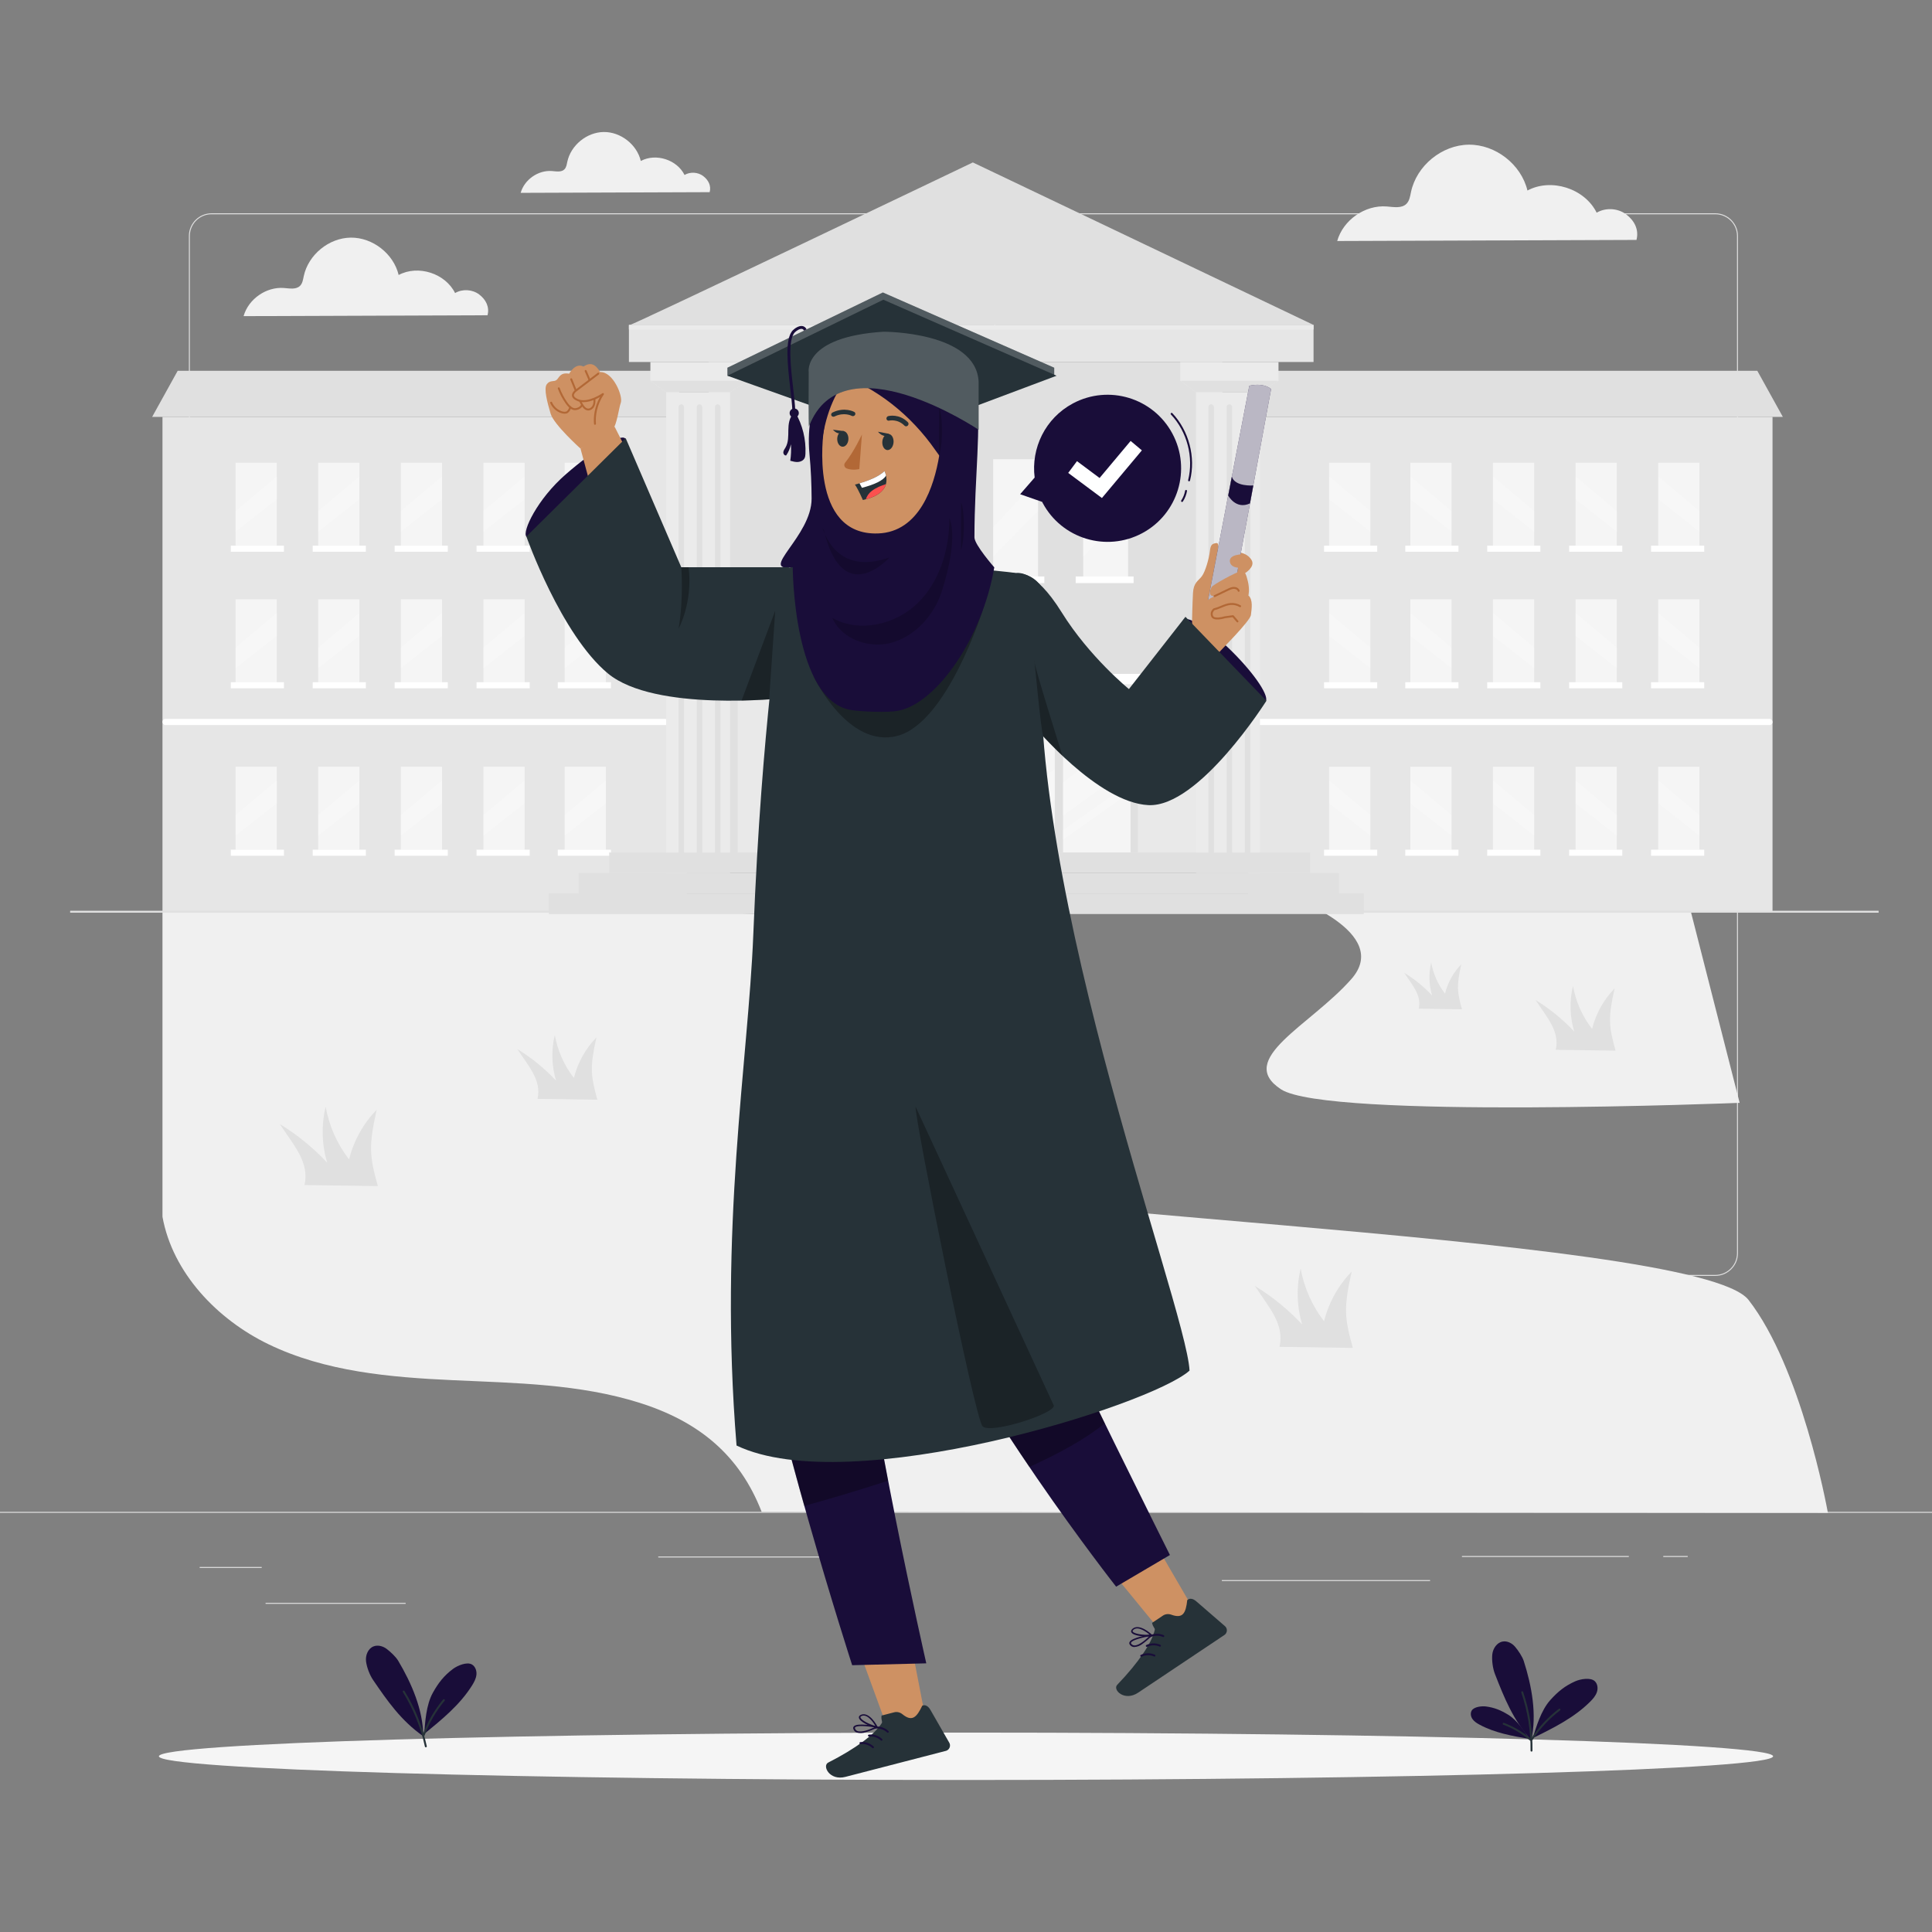 <svg xmlns="http://www.w3.org/2000/svg" viewBox="0 0 500 500"><rect x="0" y="0" width="500" height="500" fill="#808080" stroke="none"/><g id="freepik--background-complete--inject-27"><g><g><g><path d="M443.92,330.198h-180.746c-3.232,0-5.862-2.63-5.862-5.862V61.062c0-3.232,2.63-5.862,5.862-5.862h180.746c3.232,0,5.862,2.629,5.862,5.862V324.335c0,3.233-2.63,5.862-5.862,5.862ZM263.174,55.45c-3.095,0-5.612,2.518-5.612,5.612V324.335c0,3.095,2.518,5.612,5.612,5.612h180.746c3.095,0,5.612-2.517,5.612-5.612V61.062c0-3.094-2.518-5.612-5.612-5.612h-180.746Z" style="fill:#e0e0e0;"></path><path d="M235.493,330.198H54.746c-3.232,0-5.862-2.63-5.862-5.862V61.062c0-3.232,2.629-5.862,5.862-5.862H235.493c3.232,0,5.862,2.629,5.862,5.862V324.335c0,3.233-2.63,5.862-5.862,5.862ZM54.746,55.45c-3.094,0-5.612,2.518-5.612,5.612V324.335c0,3.095,2.518,5.612,5.612,5.612H235.493c3.095,0,5.612-2.517,5.612-5.612V61.062c0-3.094-2.518-5.612-5.612-5.612H54.746Z" style="fill:#e0e0e0;"></path></g><rect x="0" y="391.267" width="500" height=".25" style="fill:#e0e0e0;"></rect></g><rect x="51.672" y="405.531" width="16.06" height=".25" style="fill:#e0e0e0;"></rect><rect x="170.352" y="402.821" width="53.53" height=".25" style="fill:#e0e0e0;"></rect><rect x="68.732" y="414.821" width="36.25" height=".25" style="fill:#e0e0e0;"></rect><rect x="378.352" y="402.691" width="43.19" height=".25" style="fill:#e0e0e0;"></rect><rect x="430.452" y="402.691" width="6.33" height=".25" style="fill:#e0e0e0;"></rect><rect x="316.212" y="408.921" width="53.89" height=".25" style="fill:#e0e0e0;"></rect></g><path d="M333.926,232.123s26.414,9.19,15.823,21.237-30.151,20.771-18.211,28.562c11.94,7.792,118.683,3.492,118.683,3.492l-13.601-53.291h-102.694Z" style="fill:#f0f0f0;"></path><path d="M452.536,336.437c-13.601-17.513-228.491-22.556-241.115-34.798-12.624-12.242,32.715-43.251,32.488-56.913-.227-13.662-201.86-8.772-201.86-8.772v78.942c2.594,14.436,14.103,26.566,27.497,33.023,14.674,7.074,31.359,8.521,47.633,9.271,16.273,.75,32.831,.959,48.365,5.865,15.19,4.798,25.834,13.413,31.573,28.211l275.942,.25c-.317-1.726-6.922-37.567-20.523-55.08Z" style="fill:#f0f0f0;"></path><g><rect x="183.421" y="93.684" width="132.918" height="129.475" style="fill:#e0e0e0;"></rect><rect x="190.908" y="174.403" width="119.409" height="46.305" style="fill:#fff; opacity:.3;"></rect><rect x="192.056" y="174.403" width="117.475" height="2.675" style="fill:#fff;"></rect><g><rect x="323.022" y="107.898" width="135.705" height="128.056" transform="translate(781.749 343.852) rotate(180)" style="fill:#e6e6e6;"></rect><polygon points="324.988 107.898 461.405 107.898 454.791 95.96 324.988 95.96 324.988 107.898" style="fill:#e0e0e0;"></polygon><rect x="324.988" y="186.054" width="133.74" height="1.588" rx=".756" ry=".756" transform="translate(783.715 373.696) rotate(180)" style="fill:#fff;"></rect><g><g><rect x="429.144" y="119.76" width="10.663" height="21.497" transform="translate(868.952 261.017) rotate(180)" style="fill:#f5f5f5;"></rect><path d="M429.144,123.294l10.663,8.972s0,5.374,0,5.33-10.663-8.395-10.663-8.35,0-5.952,0-5.952Z" style="fill:#fff; opacity:.2;"></path></g><g><rect x="407.763" y="119.76" width="10.663" height="21.497" transform="translate(826.188 261.017) rotate(180)" style="fill:#f5f5f5;"></rect><path d="M407.763,123.294l10.663,8.972s0,5.374,0,5.33-10.663-8.395-10.663-8.35,0-5.952,0-5.952Z" style="fill:#fff; opacity:.2;"></path></g><g><rect x="386.381" y="119.76" width="10.663" height="21.497" transform="translate(783.424 261.017) rotate(180)" style="fill:#f5f5f5;"></rect><path d="M386.381,123.294l10.663,8.972s0,5.374,0,5.33-10.663-8.395-10.663-8.35,0-5.952,0-5.952Z" style="fill:#fff; opacity:.2;"></path></g><g><rect x="364.999" y="119.76" width="10.663" height="21.497" transform="translate(740.66 261.017) rotate(180)" style="fill:#f5f5f5;"></rect><path d="M364.999,123.294l10.663,8.972s0,5.374,0,5.33-10.663-8.395-10.663-8.35,0-5.952,0-5.952Z" style="fill:#fff; opacity:.2;"></path></g><rect x="427.291" y="141.217" width="13.756" height="1.577" transform="translate(868.338 284.011) rotate(180)" style="fill:#fff;"></rect><rect x="406.09" y="141.217" width="13.756" height="1.577" transform="translate(825.937 284.011) rotate(180)" style="fill:#fff;"></rect><rect x="384.89" y="141.217" width="13.756" height="1.577" transform="translate(783.536 284.011) rotate(180)" style="fill:#fff;"></rect><rect x="363.689" y="141.217" width="13.756" height="1.577" transform="translate(741.134 284.011) rotate(180)" style="fill:#fff;"></rect><g><rect x="343.978" y="119.76" width="10.663" height="21.497" transform="translate(698.619 261.017) rotate(180)" style="fill:#f5f5f5;"></rect><path d="M343.978,123.294l10.663,8.972s0,5.374,0,5.33-10.663-8.395-10.663-8.35,0-5.952,0-5.952Z" style="fill:#fff; opacity:.2;"></path></g><rect x="342.668" y="141.217" width="13.756" height="1.577" transform="translate(699.092 284.011) rotate(180)" style="fill:#fff;"></rect></g><g><g><rect x="429.144" y="155.1" width="10.663" height="21.497" transform="translate(868.952 331.696) rotate(180)" style="fill:#f5f5f5;"></rect><path d="M429.144,158.634l10.663,8.972s0,5.374,0,5.33-10.663-8.395-10.663-8.35,0-5.952,0-5.952Z" style="fill:#fff; opacity:.2;"></path></g><g><rect x="407.763" y="155.1" width="10.663" height="21.497" transform="translate(826.188 331.696) rotate(180)" style="fill:#f5f5f5;"></rect><path d="M407.763,158.634l10.663,8.972s0,5.374,0,5.33-10.663-8.395-10.663-8.35,0-5.952,0-5.952Z" style="fill:#fff; opacity:.2;"></path></g><g><rect x="386.381" y="155.1" width="10.663" height="21.497" transform="translate(783.424 331.696) rotate(180)" style="fill:#f5f5f5;"></rect><path d="M386.381,158.634l10.663,8.972s0,5.374,0,5.33-10.663-8.395-10.663-8.35,0-5.952,0-5.952Z" style="fill:#fff; opacity:.2;"></path></g><g><rect x="364.999" y="155.1" width="10.663" height="21.497" transform="translate(740.66 331.696) rotate(180)" style="fill:#f5f5f5;"></rect><path d="M364.999,158.634l10.663,8.972s0,5.374,0,5.33-10.663-8.395-10.663-8.35,0-5.952,0-5.952Z" style="fill:#fff; opacity:.2;"></path></g><rect x="427.291" y="176.556" width="13.756" height="1.577" transform="translate(868.338 354.69) rotate(180)" style="fill:#fff;"></rect><rect x="406.09" y="176.556" width="13.756" height="1.577" transform="translate(825.937 354.69) rotate(180)" style="fill:#fff;"></rect><rect x="384.89" y="176.556" width="13.756" height="1.577" transform="translate(783.536 354.69) rotate(180)" style="fill:#fff;"></rect><rect x="363.689" y="176.556" width="13.756" height="1.577" transform="translate(741.134 354.69) rotate(180)" style="fill:#fff;"></rect><g><rect x="343.978" y="155.1" width="10.663" height="21.497" transform="translate(698.619 331.696) rotate(180)" style="fill:#f5f5f5;"></rect><path d="M343.978,158.634l10.663,8.972s0,5.374,0,5.33-10.663-8.395-10.663-8.35,0-5.952,0-5.952Z" style="fill:#fff; opacity:.2;"></path></g><rect x="342.668" y="176.556" width="13.756" height="1.577" transform="translate(699.092 354.69) rotate(180)" style="fill:#fff;"></rect></g><g><g><rect x="429.144" y="198.436" width="10.663" height="21.497" transform="translate(868.952 418.37) rotate(180)" style="fill:#f5f5f5;"></rect><path d="M429.144,201.971l10.663,8.972s0,5.374,0,5.33-10.663-8.395-10.663-8.35,0-5.952,0-5.952Z" style="fill:#fff; opacity:.2;"></path></g><g><rect x="407.763" y="198.436" width="10.663" height="21.497" transform="translate(826.188 418.37) rotate(180)" style="fill:#f5f5f5;"></rect><path d="M407.763,201.971l10.663,8.972s0,5.374,0,5.33-10.663-8.395-10.663-8.35,0-5.952,0-5.952Z" style="fill:#fff; opacity:.2;"></path></g><g><rect x="386.381" y="198.436" width="10.663" height="21.497" transform="translate(783.424 418.37) rotate(180)" style="fill:#f5f5f5;"></rect><path d="M386.381,201.971l10.663,8.972s0,5.374,0,5.33-10.663-8.395-10.663-8.35,0-5.952,0-5.952Z" style="fill:#fff; opacity:.2;"></path></g><g><rect x="364.999" y="198.436" width="10.663" height="21.497" transform="translate(740.66 418.37) rotate(180)" style="fill:#f5f5f5;"></rect><path d="M364.999,201.971l10.663,8.972s0,5.374,0,5.33-10.663-8.395-10.663-8.35,0-5.952,0-5.952Z" style="fill:#fff; opacity:.2;"></path></g><rect x="427.291" y="219.893" width="13.756" height="1.577" transform="translate(868.338 441.364) rotate(180)" style="fill:#fff;"></rect><rect x="406.09" y="219.893" width="13.756" height="1.577" transform="translate(825.937 441.364) rotate(180)" style="fill:#fff;"></rect><rect x="384.89" y="219.893" width="13.756" height="1.577" transform="translate(783.536 441.364) rotate(180)" style="fill:#fff;"></rect><rect x="363.689" y="219.893" width="13.756" height="1.577" transform="translate(741.134 441.364) rotate(180)" style="fill:#fff;"></rect><g><rect x="343.978" y="198.436" width="10.663" height="21.497" transform="translate(698.619 418.37) rotate(180)" style="fill:#f5f5f5;"></rect><path d="M343.978,201.971l10.663,8.972s0,5.374,0,5.33-10.663-8.395-10.663-8.35,0-5.952,0-5.952Z" style="fill:#fff; opacity:.2;"></path></g><rect x="342.668" y="219.893" width="13.756" height="1.577" transform="translate(699.092 441.364) rotate(180)" style="fill:#fff;"></rect></g></g><g><rect x="42.049" y="107.898" width="135.706" height="128.056" style="fill:#e6e6e6;"></rect><polygon points="175.788 107.898 39.371 107.898 45.985 95.96 175.788 95.96 175.788 107.898" style="fill:#e0e0e0;"></polygon><rect x="42.049" y="186.054" width="133.74" height="1.588" rx=".756" ry=".756" style="fill:#fff;"></rect><g><g><rect x="60.969" y="119.76" width="10.663" height="21.497" style="fill:#f5f5f5;"></rect><path d="M71.632,123.294l-10.663,8.972s0,5.374,0,5.33,10.663-8.395,10.663-8.35,0-5.952,0-5.952Z" style="fill:#fff; opacity:.2;"></path></g><g><rect x="82.351" y="119.76" width="10.663" height="21.497" style="fill:#f5f5f5;"></rect><path d="M93.014,123.294l-10.663,8.972s0,5.374,0,5.33,10.663-8.395,10.663-8.35,0-5.952,0-5.952Z" style="fill:#fff; opacity:.2;"></path></g><g><rect x="103.733" y="119.76" width="10.663" height="21.497" style="fill:#f5f5f5;"></rect><path d="M114.395,123.294l-10.663,8.972s0,5.374,0,5.33,10.663-8.395,10.663-8.35,0-5.952,0-5.952Z" style="fill:#fff; opacity:.2;"></path></g><g><rect x="125.115" y="119.76" width="10.663" height="21.497" style="fill:#f5f5f5;"></rect><path d="M135.777,123.294l-10.663,8.972s0,5.374,0,5.33,10.663-8.395,10.663-8.35,0-5.952,0-5.952Z" style="fill:#fff; opacity:.2;"></path></g><rect x="59.729" y="141.217" width="13.756" height="1.577" style="fill:#fff;"></rect><rect x="80.929" y="141.217" width="13.756" height="1.577" style="fill:#fff;"></rect><rect x="102.13" y="141.217" width="13.756" height="1.577" style="fill:#fff;"></rect><rect x="123.331" y="141.217" width="13.756" height="1.577" style="fill:#fff;"></rect><g><rect x="146.135" y="119.76" width="10.663" height="21.497" style="fill:#f5f5f5;"></rect><path d="M156.798,123.294l-10.663,8.972s0,5.374,0,5.33,10.663-8.395,10.663-8.35,0-5.952,0-5.952Z" style="fill:#fff; opacity:.2;"></path></g><rect x="144.352" y="141.217" width="13.756" height="1.577" style="fill:#fff;"></rect></g><g><g><rect x="60.969" y="155.1" width="10.663" height="21.497" style="fill:#f5f5f5;"></rect><path d="M71.632,158.634l-10.663,8.972s0,5.374,0,5.33,10.663-8.395,10.663-8.35,0-5.952,0-5.952Z" style="fill:#fff; opacity:.2;"></path></g><g><rect x="82.351" y="155.1" width="10.663" height="21.497" style="fill:#f5f5f5;"></rect><path d="M93.014,158.634l-10.663,8.972s0,5.374,0,5.33,10.663-8.395,10.663-8.35,0-5.952,0-5.952Z" style="fill:#fff; opacity:.2;"></path></g><g><rect x="103.733" y="155.1" width="10.663" height="21.497" style="fill:#f5f5f5;"></rect><path d="M114.395,158.634l-10.663,8.972s0,5.374,0,5.33,10.663-8.395,10.663-8.35,0-5.952,0-5.952Z" style="fill:#fff; opacity:.2;"></path></g><g><rect x="125.115" y="155.1" width="10.663" height="21.497" style="fill:#f5f5f5;"></rect><path d="M135.777,158.634l-10.663,8.972s0,5.374,0,5.33,10.663-8.395,10.663-8.35,0-5.952,0-5.952Z" style="fill:#fff; opacity:.2;"></path></g><rect x="59.729" y="176.556" width="13.756" height="1.577" style="fill:#fff;"></rect><rect x="80.929" y="176.556" width="13.756" height="1.577" style="fill:#fff;"></rect><rect x="102.13" y="176.556" width="13.756" height="1.577" style="fill:#fff;"></rect><rect x="123.331" y="176.556" width="13.756" height="1.577" style="fill:#fff;"></rect><g><rect x="146.135" y="155.1" width="10.663" height="21.497" style="fill:#f5f5f5;"></rect><path d="M156.798,158.634l-10.663,8.972s0,5.374,0,5.33,10.663-8.395,10.663-8.35,0-5.952,0-5.952Z" style="fill:#fff; opacity:.2;"></path></g><rect x="144.352" y="176.556" width="13.756" height="1.577" style="fill:#fff;"></rect></g><g><g><rect x="60.969" y="198.436" width="10.663" height="21.497" style="fill:#f5f5f5;"></rect><path d="M71.632,201.971l-10.663,8.972s0,5.374,0,5.33,10.663-8.395,10.663-8.35,0-5.952,0-5.952Z" style="fill:#fff; opacity:.2;"></path></g><g><rect x="82.351" y="198.436" width="10.663" height="21.497" style="fill:#f5f5f5;"></rect><path d="M93.014,201.971l-10.663,8.972s0,5.374,0,5.33,10.663-8.395,10.663-8.35,0-5.952,0-5.952Z" style="fill:#fff; opacity:.2;"></path></g><g><rect x="103.733" y="198.436" width="10.663" height="21.497" style="fill:#f5f5f5;"></rect><path d="M114.395,201.971l-10.663,8.972s0,5.374,0,5.33,10.663-8.395,10.663-8.35,0-5.952,0-5.952Z" style="fill:#fff; opacity:.2;"></path></g><g><rect x="125.115" y="198.436" width="10.663" height="21.497" style="fill:#f5f5f5;"></rect><path d="M135.777,201.971l-10.663,8.972s0,5.374,0,5.33,10.663-8.395,10.663-8.35,0-5.952,0-5.952Z" style="fill:#fff; opacity:.2;"></path></g><rect x="59.729" y="219.893" width="13.756" height="1.577" style="fill:#fff;"></rect><rect x="80.929" y="219.893" width="13.756" height="1.577" style="fill:#fff;"></rect><rect x="102.13" y="219.893" width="13.756" height="1.577" style="fill:#fff;"></rect><rect x="123.331" y="219.893" width="13.756" height="1.577" style="fill:#fff;"></rect><g><rect x="146.135" y="198.436" width="10.663" height="21.497" style="fill:#f5f5f5;"></rect><path d="M156.798,201.971l-10.663,8.972s0,5.374,0,5.33,10.663-8.395,10.663-8.35,0-5.952,0-5.952Z" style="fill:#fff; opacity:.2;"></path></g><rect x="144.352" y="219.893" width="13.756" height="1.577" style="fill:#fff;"></rect></g></g><g><g><rect x="210.43" y="118.852" width="11.619" height="30.375" style="fill:#f5f5f5;"></rect><path d="M222.049,123.846l-11.619,12.677s0,7.594,0,7.531,11.619-11.861,11.619-11.799,0-8.41,0-8.41Z" style="fill:#fff; opacity:.2;"></path></g><g><rect x="233.729" y="118.852" width="11.619" height="30.375" style="fill:#f5f5f5;"></rect><path d="M245.348,123.846l-11.619,12.677s0,7.594,0,7.531,11.619-11.861,11.619-11.799,0-8.41,0-8.41Z" style="fill:#fff; opacity:.2;"></path></g><g><rect x="257.029" y="118.852" width="11.619" height="30.375" style="fill:#f5f5f5;"></rect><path d="M268.648,123.846l-11.619,12.677s0,7.594,0,7.531,11.619-11.861,11.619-11.799,0-8.41,0-8.41Z" style="fill:#fff; opacity:.2;"></path></g><g><rect x="280.328" y="118.852" width="11.619" height="30.375" style="fill:#f5f5f5;"></rect><path d="M291.947,123.846l-11.619,12.677s0,7.594,0,7.531,11.619-11.861,11.619-11.799,0-8.41,0-8.41Z" style="fill:#fff; opacity:.2;"></path></g><rect x="209.079" y="149.184" width="14.99" height="1.719" style="fill:#fff;"></rect><rect x="232.181" y="149.184" width="14.99" height="1.719" style="fill:#fff;"></rect><rect x="255.283" y="149.184" width="14.99" height="1.719" style="fill:#fff;"></rect><rect x="278.385" y="149.184" width="14.99" height="1.719" style="fill:#fff;"></rect></g><g><g><polygon points="305.456 98.542 305.456 93.684 330.876 93.684 330.876 98.542 326.076 101.47 309.531 101.47 305.456 98.542" style="fill:#ebebeb;"></polygon><rect x="309.531" y="101.47" width="16.545" height="124.486" style="fill:#ebebeb;"></rect></g><polygon points="305.456 98.542 330.876 98.542 326.076 101.47 309.531 101.47 305.456 98.542" style="fill:#e0e0e0;"></polygon><g><rect x="312.751" y="104.643" width="1.411" height="118.138" rx=".671" ry=".671" style="fill:#e0e0e0;"></rect><rect x="317.461" y="104.643" width="1.41" height="118.138" rx=".671" ry=".671" style="fill:#e0e0e0;"></rect><rect x="322.171" y="104.643" width="1.411" height="118.138" rx=".671" ry=".671" style="fill:#e0e0e0;"></rect></g></g><g><g><polygon points="168.318 98.542 168.318 93.684 193.738 93.684 193.738 98.542 188.938 101.47 172.393 101.47 168.318 98.542" style="fill:#ebebeb;"></polygon><rect x="172.393" y="101.47" width="16.545" height="124.486" style="fill:#ebebeb;"></rect></g><polygon points="168.318 98.542 193.738 98.542 188.938 101.47 172.393 101.47 168.318 98.542" style="fill:#e0e0e0;"></polygon><g><rect x="175.613" y="104.643" width="1.411" height="118.138" rx=".671" ry=".671" style="fill:#e0e0e0;"></rect><rect x="180.323" y="104.643" width="1.41" height="118.138" rx=".671" ry=".671" style="fill:#e0e0e0;"></rect><rect x="185.033" y="104.643" width="1.411" height="118.138" rx=".671" ry=".671" style="fill:#e0e0e0;"></rect></g></g><g><rect x="149.775" y="225.956" width="196.713" height="5.33" style="fill:#e0e0e0;"></rect><rect x="157.663" y="220.625" width="181.395" height="5.33" style="fill:#e0e0e0;"></rect><rect x="142.03" y="231.222" width="210.917" height="5.33" style="fill:#e0e0e0;"></rect></g><g><path d="M163.018,84.092c.87,0,88.753-42.056,88.753-42.056l88.173,42.056H163.018Z" style="fill:#e0e0e0;"></path><polygon points="339.944 93.684 164.786 93.684 162.764 93.684 162.764 84.092 339.944 84.092 339.944 93.684" style="fill:#e6e6e6;"></polygon><rect x="162.764" y="84.092" width="177.18" height="1.172" style="fill:#ebebeb;"></rect></g><g><rect x="210.929" y="184.476" width="83.544" height="36.134" style="fill:#e0e0e0;"></rect><rect x="213.218" y="186.636" width="16.82" height="33.973" style="fill:#f5f5f5;"></rect><rect x="275.11" y="186.636" width="17.478" height="33.973" style="fill:#f5f5f5;"></rect><rect x="232.277" y="186.636" width="19.077" height="33.973" style="fill:#f5f5f5;"></rect><rect x="253.901" y="186.636" width="19.078" height="33.973" style="fill:#f5f5f5;"></rect><path d="M230.039,189.923c0-.114-16.82,12.274-16.82,12.628v8.546l16.82-12.63v-8.544Z" style="fill:#fff; opacity:.2;"></path><polyline points="230.039 202.551 213.218 214.825 213.218 217.324 230.039 204.955 230.039 203.081" style="fill:#fff; opacity:.2;"></polyline><path d="M292.588,189.923c0-.114-17.478,12.274-17.478,12.628v8.546l17.478-12.63v-8.544Z" style="fill:#fff; opacity:.2;"></path><polyline points="292.588 202.551 275.11 214.825 275.11 217.324 292.588 204.955 292.588 203.081" style="fill:#fff; opacity:.2;"></polyline><polygon points="251.354 194.265 232.277 205.491 232.277 212.932 251.354 201.016 251.354 194.265" style="fill:#fff; opacity:.2;"></polygon><polygon points="272.979 199.123 253.901 211.315 253.901 218.756 272.979 206.84 272.979 199.123" style="fill:#fff; opacity:.2;"></polygon><rect x="248.402" y="201.928" width="2.952" height="9.169" style="fill:#e0e0e0;"></rect><rect x="253.913" y="201.928" width="2.952" height="9.169" style="fill:#e0e0e0;"></rect></g></g><rect x="18.155" y="235.704" width="468.03" height=".5" style="fill:#e0e0e0;"></rect><path d="M97.781,306.958c-2.134-7.733-2.42-10.266-.298-19.749-3.458,3.554-5.952,8.038-7.146,12.851-3.079-3.968-5.176-8.691-6.054-13.635-1.152,4.746-1.014,9.798,.395,14.474-3.615-3.858-7.749-7.228-12.257-9.99,3.718,5.686,7.689,9.89,6.392,15.777l18.968,.272Z" style="fill:#e0e0e0;"></path><path d="M350.112,348.837c-2.134-7.733-2.42-10.266-.298-19.749-3.458,3.554-5.951,8.038-7.146,12.851-3.079-3.968-5.176-8.691-6.054-13.635-1.152,4.746-1.014,9.798,.395,14.474-3.614-3.858-7.749-7.228-12.257-9.99,3.718,5.686,7.689,9.89,6.392,15.777l18.968,.272Z" style="fill:#e0e0e0;"></path><path d="M378.352,261.205c-1.258-4.558-1.426-6.051-.176-11.64-2.038,2.095-3.508,4.738-4.212,7.574-1.814-2.338-3.051-5.122-3.568-8.037-.679,2.797-.598,5.775,.233,8.531-2.13-2.274-4.567-4.26-7.224-5.888,2.191,3.352,4.532,5.829,3.767,9.299l11.18,.16Z" style="fill:#e0e0e0;"></path><path d="M418.104,271.909c-1.742-6.31-1.975-8.378-.243-16.116-2.822,2.9-4.857,6.559-5.832,10.487-2.512-3.238-4.224-7.092-4.941-11.127-.94,3.873-.828,7.996,.323,11.811-2.95-3.148-6.324-5.898-10.002-8.152,3.034,4.64,6.275,8.071,5.216,12.875l15.479,.222Z" style="fill:#e0e0e0;"></path><path d="M154.601,284.608c-1.742-6.313-1.975-8.382-.243-16.123-2.823,2.902-4.859,6.562-5.834,10.492-2.513-3.239-4.226-7.095-4.943-11.132-.941,3.875-.828,8,.323,11.817-2.951-3.15-6.327-5.901-10.007-8.156,3.035,4.643,6.277,8.074,5.218,12.881l15.486,.222Z" style="fill:#e0e0e0;"></path><path d="M124.012,76.208c-1.762-1.331-4.332-1.482-6.238-.366-2.529-5.111-9.577-7.366-14.603-4.673-1.311-5.507-6.737-9.74-12.398-9.672-5.661,.068-10.983,4.43-12.162,9.967-.187,.88-.311,1.844-.941,2.487-1.022,1.044-2.729,.694-4.187,.58-4.584-.358-9.197,2.861-10.444,7.287l63.131-.23c.553-2.137-.399-4.049-2.16-5.38Z" style="fill:#f0f0f0;"></path><path d="M420.868,55.491c-2.161-1.633-5.315-1.818-7.652-.449-3.103-6.27-11.749-9.037-17.915-5.733-1.609-6.756-8.265-11.949-15.21-11.866-6.945,.084-13.474,5.435-14.92,12.228-.23,1.08-.382,2.262-1.154,3.051-1.254,1.281-3.348,.851-5.136,.712-5.624-.439-11.283,3.51-12.813,8.94l77.451-.282c.678-2.622-.489-4.967-2.65-6.6Z" style="fill:#f0f0f0;"></path><path d="M181.989,45.561c-1.365-1.031-3.357-1.148-4.833-.283-1.959-3.96-7.42-5.707-11.314-3.621-1.016-4.267-5.22-7.546-9.606-7.494-4.386,.053-8.51,3.433-9.423,7.723-.145,.682-.241,1.429-.729,1.927-.792,.809-2.115,.538-3.244,.45-3.552-.277-7.126,2.217-8.092,5.646l48.913-.178c.428-1.656-.309-3.137-1.674-4.168Z" style="fill:#f0f0f0;"></path></g><g id="freepik--Shadow--inject-27"><path d="M458.875,454.526c0,3.387-93.517,6.132-208.875,6.132s-208.875-2.745-208.875-6.132,93.516-6.132,208.875-6.132,208.875,2.746,208.875,6.132Z" style="fill:#f5f5f5;"></path></g><g id="freepik--Plants--inject-27"><g><path d="M103.051,429.801c-.623-1.046-2.01-2.332-2.982-3.065-.972-.733-2.306-1.098-3.432-.637-1.438,.589-2.101,2.353-1.901,3.894,.201,1.541,.936,3.489,1.812,4.772,3.74,5.477,7.203,10.489,12.976,14.564,0-6.802-3.02-13.727-6.473-19.529Z" style="fill:#190D39;"></path><path d="M122.096,430.744c-1.292-.707-3.694,.295-4.873,1.178-2.337,1.751-3.76,3.585-5.184,6.134-1.809,3.237-2.018,7.782-2.248,10.668,4.572-3.711,9.228-7.517,12.359-12.504,.546-.87,1.053-1.805,1.152-2.828,.098-1.023-.305-2.155-1.206-2.648Z" style="fill:#190D39;"></path><path d="M110.207,452.207c-.115,0-.219-.08-.244-.197-1.084-5.009-3.003-9.756-5.704-14.108-.073-.117-.037-.271,.081-.345,.119-.072,.272-.035,.344,.081,2.731,4.401,4.672,9.201,5.768,14.267,.029,.135-.056,.268-.191,.297-.018,.004-.036,.006-.053,.006Z" style="fill:#263238;"></path><path d="M109.604,449.414c-.028,0-.057-.005-.085-.015-.129-.048-.197-.19-.149-.32,1.226-3.381,3.015-6.494,5.317-9.255,.088-.106,.247-.12,.352-.032,.106,.089,.12,.246,.032,.353-2.265,2.716-4.025,5.779-5.231,9.104-.037,.102-.133,.165-.235,.165Z" style="fill:#263238;"></path></g><g><path d="M394.348,429.868c-.372-1.159-1.436-2.724-2.219-3.656s-2.001-1.587-3.202-1.39c-1.533,.251-2.575,1.822-2.726,3.369-.15,1.547,.129,3.61,.696,5.057,2.417,6.176,4.667,11.837,9.379,17.104,1.525-6.629,.136-14.055-1.928-20.483Z" style="fill:#190D39;"></path><path d="M412.697,435.058c-1.1-.979-3.666-.541-5.013,.056-2.67,1.182-4.468,2.65-6.428,4.815-2.488,2.748-3.712,7.131-4.583,9.892,5.288-2.591,10.679-5.255,14.848-9.414,.728-.726,1.432-1.523,1.757-2.498,.325-.975,.186-2.168-.581-2.851Z" style="fill:#190D39;"></path><path d="M396.354,453.314h-.003c-.139-.002-.249-.115-.247-.253,.066-5.124-.739-10.181-2.395-15.028-.045-.131,.024-.273,.155-.317,.137-.047,.273,.026,.317,.155,1.674,4.902,2.489,10.016,2.422,15.196-.002,.138-.113,.247-.25,.247Z" style="fill:#263238;"></path><path d="M396.393,450.458c-.047,0-.094-.013-.136-.04-.116-.075-.149-.229-.074-.346,1.952-3.02,4.395-5.653,7.257-7.826,.108-.082,.268-.062,.351,.048,.083,.11,.062,.267-.048,.351-2.816,2.138-5.219,4.729-7.14,7.699-.048,.074-.128,.114-.21,.114Z" style="fill:#263238;"></path><g><path d="M380.886,442.674c.594-.955,2.569-1.188,3.684-1.042,2.211,.289,3.846,.976,5.749,2.139,2.416,1.476,4.259,4.422,5.494,6.257-4.433-.756-8.958-1.543-12.91-3.689-.69-.374-1.378-.807-1.826-1.45-.449-.644-.605-1.548-.19-2.214Z" style="fill:#190D39;"></path><path d="M396.102,450.5c-.058,0-.116-.02-.163-.061-2.043-1.757-4.356-3.132-6.875-4.088-.129-.049-.194-.193-.145-.322,.048-.129,.192-.196,.322-.145,2.573,.977,4.936,2.381,7.023,4.176,.104,.09,.116,.248,.026,.353-.05,.058-.119,.087-.189,.087Z" style="fill:#263238;"></path></g></g></g><g id="freepik--Speech_Bubble--inject-27"><g><g><path d="M295.615,137.981c9.269-4.96,12.762-16.494,7.802-25.763-4.96-9.269-16.494-12.762-25.763-7.802-7.155,3.829-10.848,11.576-9.887,19.174l-3.753,4.313,5.703,1.99c.048,.094,.084,.192,.135,.286,4.959,9.269,16.494,12.762,25.763,7.802Z" style="fill:#190D39;"></path><path d="M307.733,124.566c-.02,0-.04-.002-.061-.007-.134-.034-.216-.169-.182-.303,1.474-5.899-.274-12.565-4.454-16.983-.095-.101-.091-.259,.01-.354,.102-.095,.26-.09,.354,.01,4.294,4.539,6.09,11.387,4.575,17.448-.028,.114-.13,.189-.242,.189Z" style="fill:#190D39;"></path><path d="M305.914,129.91c-.048,0-.096-.013-.138-.042-.115-.076-.147-.231-.071-.346,.499-.756,.843-1.627,.997-2.519,.022-.136,.154-.227,.288-.204,.137,.023,.228,.153,.204,.289-.165,.959-.535,1.896-1.071,2.709-.048,.073-.128,.112-.209,.112Z" style="fill:#190D39;"></path></g><polygon points="285.177 128.888 276.453 122.391 278.72 119.347 284.57 123.703 292.607 114.114 295.516 116.553 285.177 128.888" style="fill:#fff;"></polygon></g></g><g id="freepik--Character--inject-27"><g><g><polygon points="188.258 97.239 188.258 95.165 228.486 75.69 272.831 95.165 272.831 97.239 188.258 97.239" style="fill:#263238;"></polygon><polygon points="188.258 97.239 188.258 95.165 228.486 75.69 272.831 95.165 272.831 97.239 188.258 97.239" style="fill:#fff; opacity:.2;"></polygon><path d="M188.258,97.239s44.025,15.819,44.254,15.523,40.929-15.523,40.929-15.523l-44.827-19.675-40.356,19.675Z" style="fill:#263238;"></path><path d="M205.06,106.207c-.061-1.535-.293-3.552-.539-5.688-.697-6.063-1.487-12.935,.696-15.074,.477-.467,1.536-1.216,2.457-1.062,.325,.054,.775,.246,1.079,.853l-.671,.336c-.176-.353-.388-.425-.532-.449-.584-.108-1.417,.474-1.809,.858-1.92,1.881-1.119,8.852-.475,14.452,.247,2.15,.48,4.182,.542,5.744l-.749,.03Z" style="fill:#190D39;"></path><path d="M206.721,107.06c-.086,.65-.683,1.108-1.334,1.022-.65-.086-1.108-.683-1.022-1.334,.086-.65,.683-1.108,1.334-1.022,.65,.086,1.108,.683,1.022,1.334Z" style="fill:#190D39;"></path><path d="M205.317,107.075c-1.089,1.068-1.276,2.738-1.296,4.263-.02,1.525,.041,3.143-.724,4.463-.223,.385-.519,.753-.57,1.195-.051,.442,.304,.966,.738,.869,.597-.869,1.016-1.861,1.224-2.895,.097,1.425,.04,2.86-.169,4.273,.659,.183,1.335,.367,2.018,.316,.682-.051,1.385-.385,1.689-.998,.169-.341,.202-.733,.22-1.113,.176-3.714-.743-7.473-2.613-10.687" style="fill:#190D39;"></path></g><path d="M146.413,122.76c7.371-6.419,14.259-10.576,15.384-9.283,1.126,1.292-2.105,8.201-9.641,15.464-7.038,6.783-14.803,11.202-15.929,9.909-1.126-1.292,2.814-9.67,10.185-16.09Z" style="fill:#190D39;"></path><g><g><path d="M155.32,96.297c3.324-.165,5.957,6.212,5.344,7.919-.515,1.432-.959,5.46-2.09,7.031-1.13,1.571-8.339,4.851-8.339,4.851,0,0-6.891-6.195-7.724-9.004-.834-2.809-1.844-6.513-1.001-7.656,.843-1.142,1.843-.55,2.524-1.103,.681-.553,.899-2.036,3.258-1.619,0,0,1.594-2.958,3.722-1.848,1.819-1.239,3.11-.621,4.306,1.429" style="fill:#ce9163;"></path><path d="M152.229,106.232c-.084,0-.168-.008-.252-.023-.478-.089-.912-.422-1.327-1.016-.562-.806-.931-1.715-1.287-2.595l-1.764-4.355c-.052-.128,.01-.273,.138-.326,.126-.051,.273,.01,.326,.138l1.764,4.355c.345,.854,.703,1.737,1.233,2.497,.335,.481,.666,.747,1.009,.811,.505,.094,1.003-.267,1.237-.673,.233-.403,.324-.917,.288-1.617-.137-2.592-1.263-5.103-2.257-7.318-.057-.126,0-.274,.125-.331,.125-.059,.274,0,.331,.125,.962,2.144,2.159,4.812,2.3,7.497,.042,.801-.071,1.402-.354,1.893-.333,.578-.929,.938-1.51,.938Z" style="fill:#b26836;"></path><path d="M148.804,106.142c-.204,0-.4-.031-.578-.099-.832-.316-1.414-1.033-1.873-1.691-.814-1.169-1.48-2.437-1.979-3.768-.049-.129,.017-.273,.146-.322,.13-.049,.273,.017,.322,.146,.484,1.292,1.131,2.523,1.921,3.658,.416,.597,.936,1.242,1.641,1.51,.624,.24,1.688-.197,1.961-.802,.057-.126,.207-.181,.331-.125,.126,.057,.182,.205,.125,.331-.306,.678-1.216,1.163-2.016,1.163Z" style="fill:#b26836;"></path><path d="M146.12,107.064c-.348,0-.724-.079-1.123-.237-1.155-.457-2.098-1.373-2.588-2.513-.055-.126,.004-.274,.131-.328,.125-.056,.274,.003,.328,.131,.438,1.018,1.282,1.836,2.313,2.245,.493,.195,.929,.249,1.3,.162,.34-.08,.778-.739,.857-1.173,.025-.136,.155-.223,.291-.201,.136,.025,.226,.155,.201,.291-.1,.545-.631,1.428-1.235,1.57-.151,.036-.31,.054-.475,.054Z" style="fill:#b26836;"></path><polygon points="150.235 116.098 155.324 134.948 168.298 128.709 159.076 110.45 150.235 116.098" style="fill:#ce9163;"></polygon></g><path d="M155.082,96.515c-.219,.131-6.812,5.171-6.812,5.171,0,0-.705,2.085,2.573,1.91,3.278-.175,4.983-1.486,4.983-1.486,0,0-3.716,6.907-1.399,8.612,2.317,1.705,4.065-1.618,4.065-1.618,0,0,1.705-6.863,1.661-6.732" style="fill:#ce9163;"></path><path d="M153.982,109.934c-.126,0-.235-.096-.248-.225-.186-1.812,.143-4.491,1.528-6.953-1.327,.744-3.821,1.853-5.792,1.04-.909-.374-1.395-.849-1.446-1.41-.08-.882,.977-1.573,1.022-1.602l5.645-4.293c.11-.083,.267-.062,.351,.048,.083,.11,.062,.267-.048,.351l-5.661,4.305c-.252,.164-.855,.666-.811,1.148,.042,.45,.642,.788,1.138,.993,2.512,1.033,6.202-1.534,6.239-1.559,.099-.07,.234-.06,.32,.027,.086,.085,.098,.22,.029,.32-1.794,2.583-2.208,5.674-2.017,7.536,.014,.137-.085,.26-.223,.274h-.026Z" style="fill:#b26836;"></path></g><g><polygon points="239.464 444.424 229.137 445.745 221.087 423.723 234.705 419.791 239.464 444.424" style="fill:#ce9163;"></polygon><path d="M228.14,443.989l3.277-.848c.741-.192,1.524,.006,2.117,.49,2.558,2.092,3.725,.749,5.153-2.21,1.267-.49,2.007,.918,2.218,1.294l4.756,8.277c.405,.689,.175,1.576-.514,1.982-.122,.072-.255,.126-.393,.159-3.979,1.03-5.862,1.517-10.815,2.799l-15.147,3.92c-4.129,1.069-6.062-2.871-4.461-3.697,7.211-3.669,12.044-7.322,13.833-10.158,.337-.503-.188-.678-.024-2.008Z" style="fill:#263238;"></path><path d="M224.04,448.29c1.028-.292,2.023-.691,2.968-1.19,.086-.058,.108-.175,.049-.261-.032-.046-.082-.076-.138-.081-.518-.106-5.111-.96-5.949,.033-.16,.175-.206,.426-.118,.647,.115,.423,.424,.767,.833,.926,.773,.227,1.598,.202,2.355-.073Zm2.262-1.27c-1.151,.537-3.319,1.418-4.43,.964-.29-.127-.512-.373-.609-.676-.044-.091-.027-.2,.043-.274,.464-.542,3.101-.323,4.995-.014Z" style="fill:#190D39;"></path><path d="M226.968,447.121c.045,.002,.09-.01,.128-.033,.042-.062,.044-.143,.004-.206-.044-.171-2.051-3.955-4.231-3.117-.537,.219-.628,.528-.591,.758,.138,1.106,3.239,2.46,4.602,2.655l.088-.057Zm-3.791-3.094c1.423-.368,2.855,1.772,3.377,2.641-1.52-.36-3.827-1.555-3.878-2.238-.014-.054-.053-.203,.354-.354l.147-.049Z" style="fill:#190D39;"></path><path d="M229.767,448.429c-.062,0-.123-.022-.171-.068-.807-.76-1.95-1.134-3.046-1.006-.139,.011-.262-.082-.277-.219-.017-.137,.082-.262,.219-.277,1.247-.148,2.535,.279,3.447,1.139,.101,.095,.105,.253,.011,.353-.049,.053-.116,.079-.182,.079Z" style="fill:#190D39;"></path><path d="M228.127,450.488c-.062,0-.123-.022-.171-.068-.807-.76-1.952-1.133-3.046-1.006-.136,.013-.262-.082-.277-.219-.017-.137,.082-.262,.219-.277,1.248-.15,2.535,.278,3.448,1.139,.101,.095,.105,.253,.011,.353-.049,.053-.116,.079-.182,.079Z" style="fill:#190D39;"></path><path d="M225.926,452.434c-.062,0-.123-.022-.171-.068-.807-.76-1.95-1.136-3.046-1.007-.14,.01-.261-.082-.277-.219-.017-.137,.082-.262,.219-.277,1.249-.147,2.536,.278,3.447,1.14,.101,.095,.105,.253,.011,.354-.049,.052-.116,.078-.182,.078Z" style="fill:#190D39;"></path></g><g><polygon points="308.986 416.673 299.672 421.326 284.809 403.191 296.369 394.987 308.986 416.673" style="fill:#ce9163;"></polygon><path d="M298.152,419.997l2.814-1.881c.637-.426,1.441-.497,2.161-.235,3.104,1.131,3.764-.522,4.136-3.785,1.035-.881,2.197,.205,2.52,.49l7.219,6.245c.61,.517,.685,1.43,.169,2.04-.092,.108-.199,.203-.319,.28-3.417,2.285-5.034,3.366-9.287,6.209l-13.007,8.696c-3.545,2.371-6.669-.711-5.43-2.018,5.597-5.842,8.956-10.885,9.708-14.152,.153-.586-.401-.578-.685-1.888Z" style="fill:#263238;"></path><path d="M295.7,425.409c.874-.615,1.681-1.32,2.409-2.102,.062-.083,.044-.201-.039-.263-.045-.033-.103-.045-.157-.031-.524,.071-5.141,.779-5.605,1.994-.094,.218-.054,.47,.102,.649,.248,.362,.653,.584,1.092,.599,.804-.04,1.575-.337,2.199-.846Zm1.717-1.945c-.909,.887-2.666,2.434-3.864,2.371-.316-.025-.607-.184-.798-.437-.072-.072-.091-.18-.049-.273,.26-.665,2.821-1.328,4.711-1.661Z" style="fill:#190D39;"></path><path d="M298.078,423.341c.043-.013,.081-.039,.11-.074,.02-.073-.006-.149-.064-.196-.098-.147-3.24-3.057-5.022-1.547-.435,.384-.419,.705-.308,.91,.495,.998,3.869,1.254,5.22,.989l.064-.083Zm-4.599-1.67c1.222-.817,3.28,.731,4.059,1.38-1.554,.162-4.125-.206-4.399-.834-.031-.046-.117-.175,.217-.451l.122-.095Z" style="fill:#190D39;"></path><path d="M297.65,423.725c-.093,0-.182-.052-.225-.141-.061-.124-.009-.273,.115-.334,1.127-.551,2.483-.574,3.63-.062,.126,.057,.183,.204,.127,.33-.057,.127-.204,.182-.33,.127-1.015-.452-2.212-.432-3.208,.055-.035,.018-.072,.025-.109,.025Z" style="fill:#190D39;"></path><path d="M296.781,426.21c-.093,0-.182-.052-.225-.141-.061-.124-.009-.273,.115-.334,1.127-.55,2.484-.575,3.63-.062,.126,.057,.183,.204,.127,.33-.057,.128-.203,.183-.33,.127-1.011-.451-2.211-.432-3.208,.055-.035,.018-.072,.025-.109,.025Z" style="fill:#190D39;"></path><path d="M295.346,428.771c-.093,0-.182-.052-.225-.141-.061-.124-.009-.273,.115-.334,1.127-.551,2.483-.573,3.63-.062,.126,.057,.183,.204,.127,.33-.057,.127-.204,.182-.33,.127-1.014-.452-2.212-.432-3.208,.055-.035,.018-.072,.025-.109,.025Z" style="fill:#190D39;"></path></g><g><path d="M209.354,217.38s-20.834,65.81-14.681,113.955c4.115,32.233,25.869,99.622,25.869,99.622l19.181-.485s-15.539-68.457-17.142-95.184c-2.747-45.709,19.89-117.982,19.89-117.982l-33.116,.075Z" style="fill:#190D39;"></path><path d="M219.175,217.492s2.921,71.888,18.945,112.339c12.928,32.681,50.731,80.801,50.731,80.801l13.925-8.197s-26.369-52.752-36.189-74.556c-24.091-53.453,2.387-90.522-12.12-110.636l-35.291,.249Z" style="fill:#190D39;"></path><path d="M202.679,369.51c1.753,6.812,3.617,13.674,5.457,20.225,5.42-1.504,13.127-3.729,21.68-6.526-1.454-7.558-2.859-15.278-4.052-22.512l-23.084,8.814Z" style="opacity:.3;"></path><path d="M277.792,351.574l-23.502,9.207c3.729,6.564,7.965,12.618,12.103,18.863,7.956-3.63,14.339-7.146,19.535-11.273l-8.137-16.797Z" style="opacity:.3;"></path></g><g><path d="M201.548,152.167c.498,10.401-4.268,31.747-6.6,89.834-1.313,32.703-8.942,75.66-4.33,132.099,29.316,14.035,107.242-10.362,117.234-19.392-.862-17.225-46.217-134.739-37.369-197.914,.565-4.004-2.021-7.796-6.558-8.382-3.83-.499-8.607-.998-13.427-1.247-7.759-.488-15.547-.488-23.306,0-5.823,.486-18.074-1.077-22.399-.366-3.721,.508-3.283,2.047-3.245,5.37Z" style="fill:#263238;"></path><path d="M210.536,175.018s8.879,18.847,21.768,15.409c12.889-3.437,22.047-32.589,22.047-32.589l-43.815,17.18Z" style="opacity:.3;"></path><path d="M236.954,286.397c-.441,1.962,15.265,80.582,17.337,82.726,2.072,2.143,19.284-3.486,18.402-5.448s-35.739-77.277-35.739-77.277Z" style="opacity:.3;"></path></g><g><g><path d="M228.056,98.63s-9.535,17.182-9.986,22.526c-3.65,3.108-6.244-3.193-6.107-11.638,.112-6.912,3.717-14.371,9.69-17.057,8.391-3.773,6.403,6.168,6.403,6.168Z" style="fill:#190D39;"></path><g><g><path d="M229.848,148.301c1.598-1.595,1.216-3.514,.913-5.835-.21-1.785-.786-3.64-1.472-5.446l2.383-2.59,12.394-11.633c-.591,8.046-1.576,21.866,4.563,26.468l-25.908,16.47,2.396-15.762s2.388-.358,4.732-1.672Z" style="fill:#ce9163;"></path><path d="M230.834,143.157c3.359-1.833,7.09-5.088,6.798-8.972-.134-1.636-.429-3.192-.783-4.195l-7,8.601c.496,1.445,.663,2.395,.986,4.567Z" style="opacity:.2;"></path><path d="M247.92,109.975c-1.571,12.244-1.977,17.446-8.55,23.657-9.887,9.343-24.439,5.552-26.523-6.717-1.876-11.042,1.008-29.21,13.256-33.935,12.066-4.655,23.388,4.751,21.817,16.995Z" style="fill:#ce9163;"></path><path d="M231.259,114.291c-.01,1.153-.672,2.131-1.479,2.186-.806,.055-1.452-.835-1.443-1.987,.01-1.153,.672-2.132,1.478-2.186,.806-.055,1.452,.835,1.443,1.987Z" style="fill:#263238;"></path><path d="M219.57,113.395c.054,1.115-.55,2.103-1.349,2.206-.8,.103-1.492-.719-1.546-1.835-.054-1.115,.55-2.103,1.349-2.206,.8-.103,1.492,.718,1.546,1.834Z" style="fill:#263238;"></path><path d="M234.529,110.334c-.157,.01-.314-.043-.43-.16-1.811-1.839-3.97-1.322-3.995-1.316-.32,.077-.631-.116-.689-.441-.056-.325,.16-.654,.484-.736,.113-.028,2.822-.679,5.069,1.604,.224,.228,.211,.612-.029,.858-.116,.118-.263,.183-.411,.192Z" style="fill:#263238;"></path><path d="M215.49,107.819c-.142-.047-.263-.144-.331-.283-.141-.287-.003-.64,.306-.789,3.101-1.496,5.517-.199,5.619-.142,.287,.159,.371,.515,.188,.796-.182,.281-.562,.381-.849,.224-.094-.052-1.984-1.031-4.449,.159-.159,.077-.334,.085-.484,.035Z" style="fill:#263238;"></path><path d="M251.274,120.122c-1.542,2.467-3.958,3.964-6.139,4.427-3.281,.698-4.771-4.591-3.543-7.809,1.106-2.896,4.371-4.722,7.513-3.968,3.095,.743,3.933,4.529,2.169,7.349Z" style="fill:#ce9163;"></path><path d="M223.067,112.441s-2.089,4.529-4.361,7.317c-.397,.487-.189,1.227,.392,1.465,1.497,.613,3.29,.173,3.29,.173l.678-8.955Z" style="fill:#b26836;"></path></g><path d="M230.061,112.264l-2.85-.533s1.64,2.029,2.85,.533Z" style="fill:#263238;"></path><path d="M218.437,111.575l-2.876-.363c1.4,1.535,2.515,.868,2.876,.363Z" style="fill:#263238;"></path></g><path d="M245.872,121.448c-.113,0-.216-.077-.243-.192-.032-.134,.051-.269,.186-.301,1.784-.424,2.589-1.342,2.951-2.036,.401-.77,.371-1.477,.224-1.847-.299-.75-1.252-1.35-2.143-1.008-.129,.049-.273-.015-.323-.144-.049-.129,.015-.273,.144-.323,1.178-.452,2.393,.301,2.786,1.29,.195,.491,.233,1.344-.245,2.263-.41,.787-1.311,1.823-3.279,2.292-.019,.005-.039,.007-.058,.007Z" style="opacity:.2;"></path></g><path d="M221.26,125.408c.922,1.355,2.052,3.994,2.052,3.994,.257-.059,.515-.118,.769-.191,3.473-.892,4.79-2.453,5.196-3.913,.219-.8,.156-1.576,.024-2.189-.145-.71-.41-1.183-.41-1.183-1.559,1.573-4.733,2.653-6.452,3.159-.718,.219-1.179,.322-1.179,.322Z" style="fill:#263238;"></path><path d="M222.439,125.086l.635,1.162c3.269-.848,5.457-1.883,6.227-3.138-.145-.71-.41-1.183-.41-1.183-1.559,1.573-4.733,2.653-6.452,3.159Z" style="fill:#fff;"></path><path d="M224.081,129.212c3.473-.892,4.79-2.453,5.196-3.913-1.172,.349-2.546,.901-3.66,1.754-.855,.649-1.297,1.426-1.536,2.159Z" style="fill:#fb504e;"></path><path d="M216.502,96.626c2.599-5.403,13.187-10.423,25.361-5.206,10.998,4.697,9.452,35.603,4.009,29.778-1.48-1.584-2.728-3.155-3.779-4.667-6.317-9.086-15.14-16.138-25.551-19.89l-.04-.014Z" style="fill:#190D39;"></path><path d="M257.32,146.834s-5.135-5.849-5.135-7.755c0-15.703,1.906-29.159,.394-37.406-1.821-9.933-19.613-19.092-35.865-8.658-.755,.485-8.628,9.832-7.223,24.48,.383,3.994,.534,7.925,.551,11.53,.047,9.815-14.057,19.028-4.884,17.771,0,0,.083,34.796,15.307,36.992,2.685,.387,9.315,.671,11.979,.157,10.044-1.938,21.807-18.991,24.877-37.111Zm-30.108-8.779c-17.991,.601-14.059-26.368-14.059-26.368,.359-1.282,.44-15.013,13.791-16.641,6.305-.769,10.404,2.794,12.974,6.768,3.071,4.749,4.076,10.528,3.15,16.107-1.3,7.832-5.054,19.774-15.856,20.134Z" style="fill:#190D39;"></path><g style="opacity:.2;"><path d="M243.766,152.941c-1.895,5.964-6.471,11.272-12.421,13.209-5.95,1.937-13.433-.502-15.942-6.235,6.978,3.949,16.355,1.775,22.092-3.827,5.736-5.602,8.192-13.918,8.206-21.936,0,0,2.607,4.498-1.934,18.79Z"></path></g><path d="M212.789,136.573c.416,.59,3.332,12.653,17.407,7.693,0,0-12.073,13.572-16.99-7.103" style="opacity:.2;"></path><path d="M243.068,117.921c-.119,.435,0-12.349,0-12.349,.697,1.212,1.191,8.008,0,12.349Z" style="opacity:.2;"></path><path d="M248.739,142.433c-.119,.435,0-12.349,0-12.349,.697,1.212,1.191,8.008,0,12.349Z" style="opacity:.2;"></path></g><g><path d="M319.075,168.828c5.855,5.855,9.619,11.584,8.407,12.796-1.212,1.212-6.941-2.552-12.796-8.407s-9.619-11.584-8.407-12.796c1.212-1.212,6.941,2.552,12.796,8.407Z" style="fill:#190D39;"></path><path d="M315.253,141.784s.337-1.422-.606-1.224c-.943,.199-1.34,.348-1.539,2.135-.198,1.787-1.142,5.212-2.085,6.453-.943,1.241-2.134,1.589-2.283,4.368-.149,2.78-.248,7.446-.248,7.446l.347,3.177s6.751,4.765,6.751,4.617,7.942-7.992,8.141-9.581c.199-1.588,.596-4.021-.645-5.063,0,0,.397-1.489-.149-3.723s-.745-2.035-.745-2.035c0,0,2.676-1.638,1.76-3.326-.916-1.688-2.81-1.978-2.81-1.978l-5.889-1.266Z" style="fill:#ce9163;"></path><g><path d="M323.318,99.824l-10.916,56.788,6.01,1.227,10.548-57.156s-1.717-1.717-5.642-.858Z" style="fill:#190D39;"></path><path d="M323.318,99.824l-10.916,56.788,6.01,1.227,10.548-57.156s-1.717-1.717-5.642-.858Z" style="fill:#fff; opacity:.7;"></path><path d="M317.855,128.246s1.995,3.752,5.645,2.024l.855-4.633s-4.803,.367-5.557-2.297l-.943,4.907Z" style="fill:#190D39;"></path></g><path d="M321.964,143.394c-.017,.094-4.101-.11-3.649,2.087,.452,2.196,4.586,1.292,4.586,1.292" style="fill:#ce9163;"></path><path d="M322.192,148.353s-.356-.644-1.325-.45-6.9,3.343-7.3,4.037c-.4,.694-.775,1.873,0,2.229l.678,.194s-2.422,1.001-2.39,2.003c.032,1.001,1.163,1.841,2.681,1.131,0,0-1.324,.711-.904,1.809,.42,1.098,.969,1.195,2.067,.775,1.098-.42,3.391-.614,3.391-.614l1.421,1.356" style="fill:#ce9163;"></path><path d="M314.336,154.52c-.093,0-.183-.052-.226-.142-.06-.125-.007-.274,.118-.333l3.483-1.665c.472-.226,1.007-.481,1.597-.493,.576,.005,1.288,.278,1.5,.941,.042,.132-.03,.272-.162,.314-.129,.041-.272-.031-.314-.162-.127-.4-.604-.581-1.014-.594-.482,.009-.965,.24-1.392,.444l-3.483,1.665c-.034,.017-.071,.024-.107,.024Z" style="fill:#b26836;"></path><path d="M320.256,161.072c-.07,0-.14-.029-.189-.087l-1.078-1.254-1.932,.258c-.269,.087-3.005,.897-3.569-.39-.453-1.033,.187-1.848,.588-2.135,.027-.02,.059-.033,.092-.041,.605-.134,1.203-.381,1.78-.62,.78-.323,1.587-.657,2.457-.738,.928-.085,1.872,.129,2.669,.605,.119,.071,.157,.225,.087,.343-.071,.119-.227,.156-.343,.087-.707-.422-1.552-.61-2.366-.537-.795,.073-1.532,.378-2.312,.702-.58,.24-1.181,.489-1.809,.634-.158,.13-.742,.686-.386,1.499,.327,.748,2.329,.315,3.005,.105l2.107-.285c.08-.015,.167,.021,.223,.084l1.166,1.356c.09,.105,.078,.263-.026,.353-.047,.041-.105,.061-.163,.061Z" style="fill:#b26836;"></path><path d="M263.025,148.347s4.541-1.454,11.729,10.115c7.188,11.569,17.412,19.869,17.412,19.869l14.63-18.705,20.954,21.73s-17.437,27.653-30.55,27.009c-13.114-.644-29.526-20.392-29.526-20.392l-4.649-39.626Z" style="fill:#263238;"></path><path d="M269.991,190.582c-.672-1.787-2.33-20.961-2.33-19.559s7.297,24.575,7.297,24.575l-4.968-5.016Z" style="opacity:.3;"></path></g><g><path d="M161.93,113.402l14.383,33.395s16.992-.005,27.873,0l-1.426,33.884s-33.3,3.677-45.44-6.397c-12.14-10.073-21.092-35.435-21.092-35.435l25.702-25.447Z" style="fill:#263238;"></path><polygon points="199.057 180.993 200.631 158.036 191.901 181.336 199.057 180.993" style="opacity:.3;"></polygon><path d="M176.313,146.797s.651,8.024-.696,15.898c0,0,3.73-6.724,2.59-15.899h-1.894Z" style="opacity:.3;"></path></g><path d="M209.375,110.314c-.175,.454-.081-13.997-.081-13.997,0,0-1.49-9.128,19.342-10.468,0,0,23.876-.079,24.63,12.875v12.489s-35.144-23.606-43.891-.898Z" style="fill:#263238;"></path><path d="M209.375,110.314c-.175,.454-.081-13.997-.081-13.997,0,0-1.49-9.128,19.342-10.468,0,0,23.876-.079,24.63,12.875v12.489s-35.144-23.606-43.891-.898Z" style="fill:#fff; opacity:.2;"></path></g></g></svg>